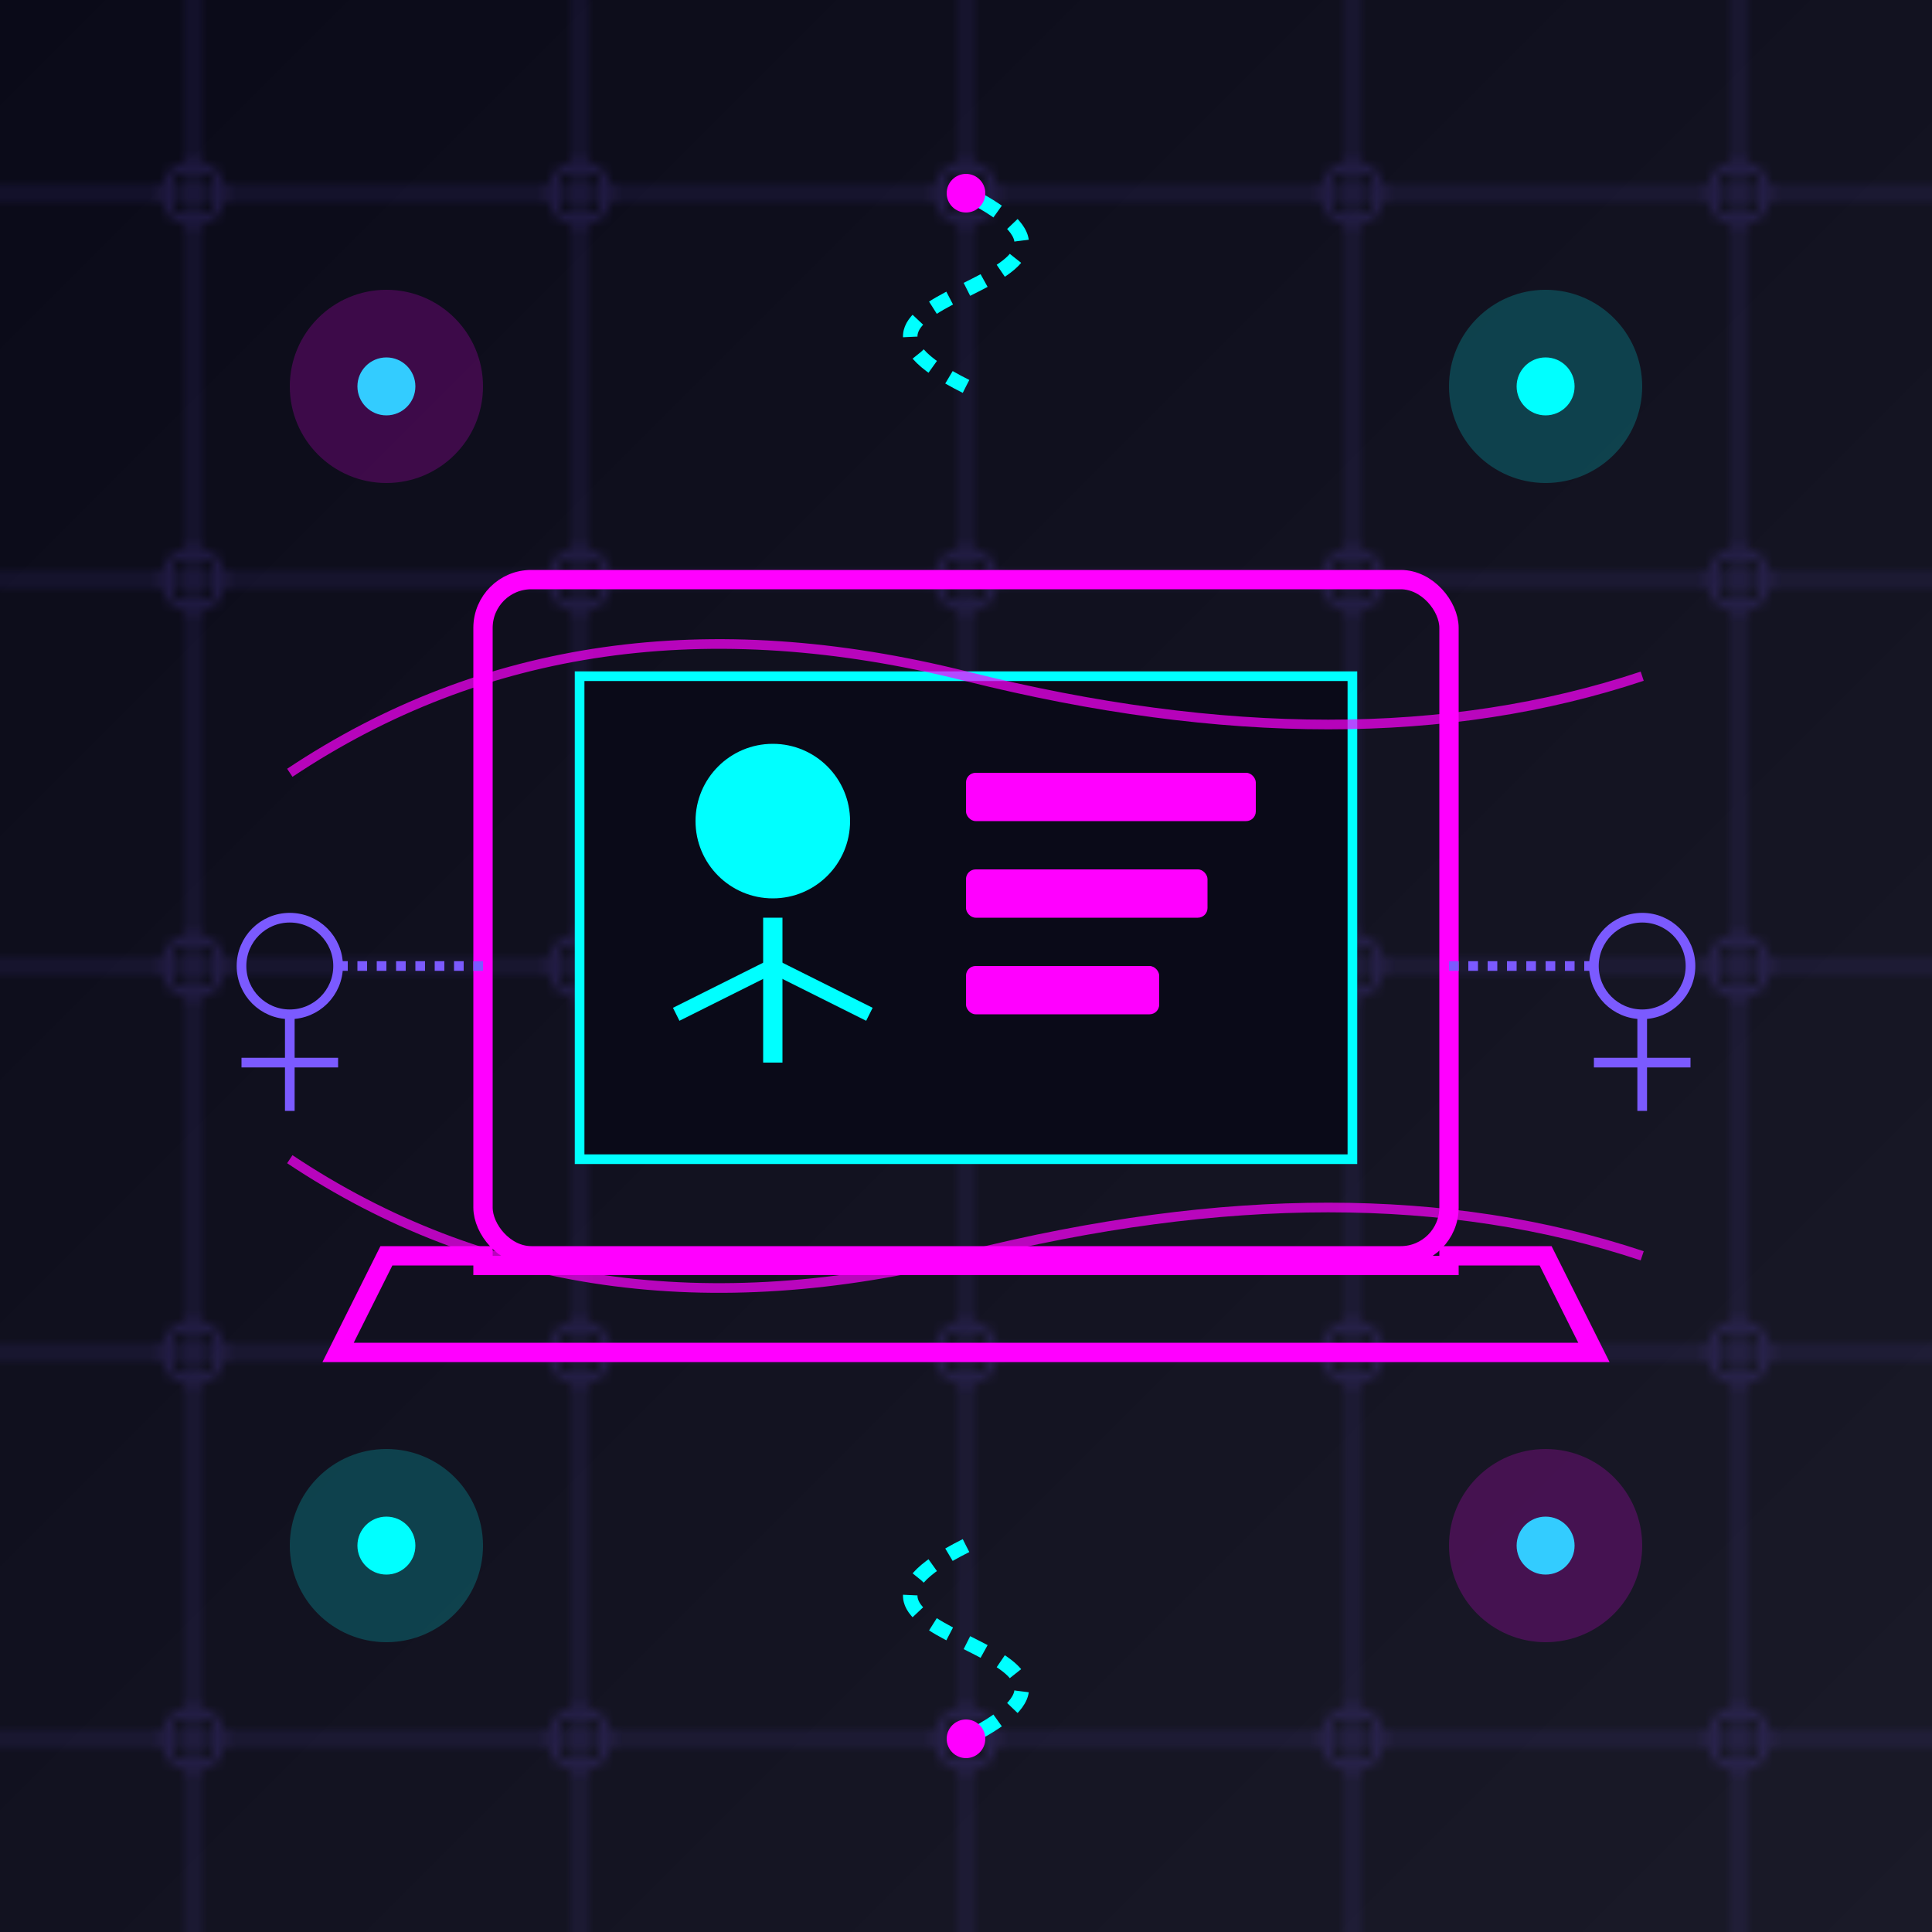 <svg width="200" height="200" viewBox="0 0 200 200" xmlns="http://www.w3.org/2000/svg">
  <!-- Glowing effect -->
  <defs>
    <filter id="glow" x="-50%" y="-50%" width="200%" height="200%">
      <feGaussianBlur stdDeviation="3" result="blur" />
      <feComposite in="SourceGraphic" in2="blur" operator="over" />
    </filter>
    
    <linearGradient id="bg-gradient" x1="0%" y1="0%" x2="100%" y2="100%">
      <stop offset="0%" stop-color="#0a0a18" />
      <stop offset="100%" stop-color="#1a1a28" />
    </linearGradient>
    
    <!-- Digital pattern -->
    <pattern id="digital-pattern" x="0" y="0" width="40" height="40" patternUnits="userSpaceOnUse">
      <path d="M 0,20 L 40,20 M 20,0 L 20,40" stroke="#7b5aff" stroke-width="0.5" opacity="0.3" />
      <circle cx="20" cy="20" r="3" fill="none" stroke="#7b5aff" stroke-width="0.5" opacity="0.3" />
    </pattern>
  </defs>
  
  <!-- Background -->
  <rect width="200" height="200" fill="url(#bg-gradient)" />
  <rect width="200" height="200" fill="url(#digital-pattern)" />
  
  <!-- Digital presentation concept -->
  <g filter="url(#glow)">
    <!-- Computer/laptop screen -->
    <rect x="50" y="60" width="100" height="70" rx="5" fill="none" stroke="#ff00ff" stroke-width="2" />
    
    <!-- Screen content -->
    <rect x="60" y="70" width="80" height="50" fill="#0a0a18" stroke="#00ffff" stroke-width="1" />
    
    <!-- Digital presenter silhouette on screen -->
    <circle cx="80" cy="85" r="8" fill="#00ffff" />
    <path d="M 80,95 L 80,110" stroke="#00ffff" stroke-width="2" />
    <path d="M 80,100 L 70,105 M 80,100 L 90,105" stroke="#00ffff" stroke-width="1.5" />
    
    <!-- Presentation content elements -->
    <rect x="100" y="80" width="30" height="5" rx="1" fill="#ff00ff" />
    <rect x="100" y="90" width="25" height="5" rx="1" fill="#ff00ff" />
    <rect x="100" y="100" width="20" height="5" rx="1" fill="#ff00ff" />
    
    <!-- Laptop base -->
    <path d="M 40,130 L 50,130 L 50,131 L 150,131 L 150,130 L 160,130 L 165,140 L 35,140 Z" fill="none" stroke="#ff00ff" stroke-width="2" />
    
    <!-- Digital connection elements -->
    <path d="M 100,40 C 80,30 120,30 100,20" stroke="#00ffff" stroke-width="1.5" fill="none" stroke-dasharray="2,2" />
    <path d="M 100,160 C 80,170 120,170 100,180" stroke="#00ffff" stroke-width="1.5" fill="none" stroke-dasharray="2,2" />
    
    <!-- Digital audience -->
    <g transform="translate(30, 100)">
      <circle cx="0" cy="0" r="5" fill="none" stroke="#7b5aff" stroke-width="1" />
      <path d="M 0,5 L 0,15 M -5,10 L 5,10" stroke="#7b5aff" stroke-width="1" />
    </g>
    
    <g transform="translate(170, 100)">
      <circle cx="0" cy="0" r="5" fill="none" stroke="#7b5aff" stroke-width="1" />
      <path d="M 0,5 L 0,15 M -5,10 L 5,10" stroke="#7b5aff" stroke-width="1" />
    </g>
    
    <!-- Connection lines -->
    <path d="M 35,100 L 50,100 M 165,100 L 150,100" stroke="#7b5aff" stroke-width="1" stroke-dasharray="1,1" />
    
    <!-- Virtual communication waves -->
    <path d="M 30,80 Q 60,60 100,70 Q 140,80 170,70" fill="none" stroke="#ff00ff" stroke-width="1" opacity="0.7" />
    <path d="M 30,120 Q 60,140 100,130 Q 140,120 170,130" fill="none" stroke="#ff00ff" stroke-width="1" opacity="0.7" />
  </g>
  
  <!-- Digital elements/nodes -->
  <circle cx="40" cy="40" r="3" fill="#00ffff" />
  <circle cx="160" cy="40" r="3" fill="#00ffff" />
  <circle cx="40" cy="160" r="3" fill="#00ffff" />
  <circle cx="160" cy="160" r="3" fill="#00ffff" />
  
  <!-- Smaller decorative circles -->
  <circle cx="40" cy="40" r="10" fill="#ff00ff" opacity="0.2" />
  <circle cx="160" cy="40" r="10" fill="#00ffff" opacity="0.2" />
  <circle cx="40" cy="160" r="10" fill="#00ffff" opacity="0.2" />
  <circle cx="160" cy="160" r="10" fill="#ff00ff" opacity="0.2" />
  
  <!-- Connection points with glowing effect -->
  <g filter="url(#glow)">
    <circle cx="100" cy="20" r="2" fill="#ff00ff" />
    <circle cx="100" cy="180" r="2" fill="#ff00ff" />
  </g>
</svg>
